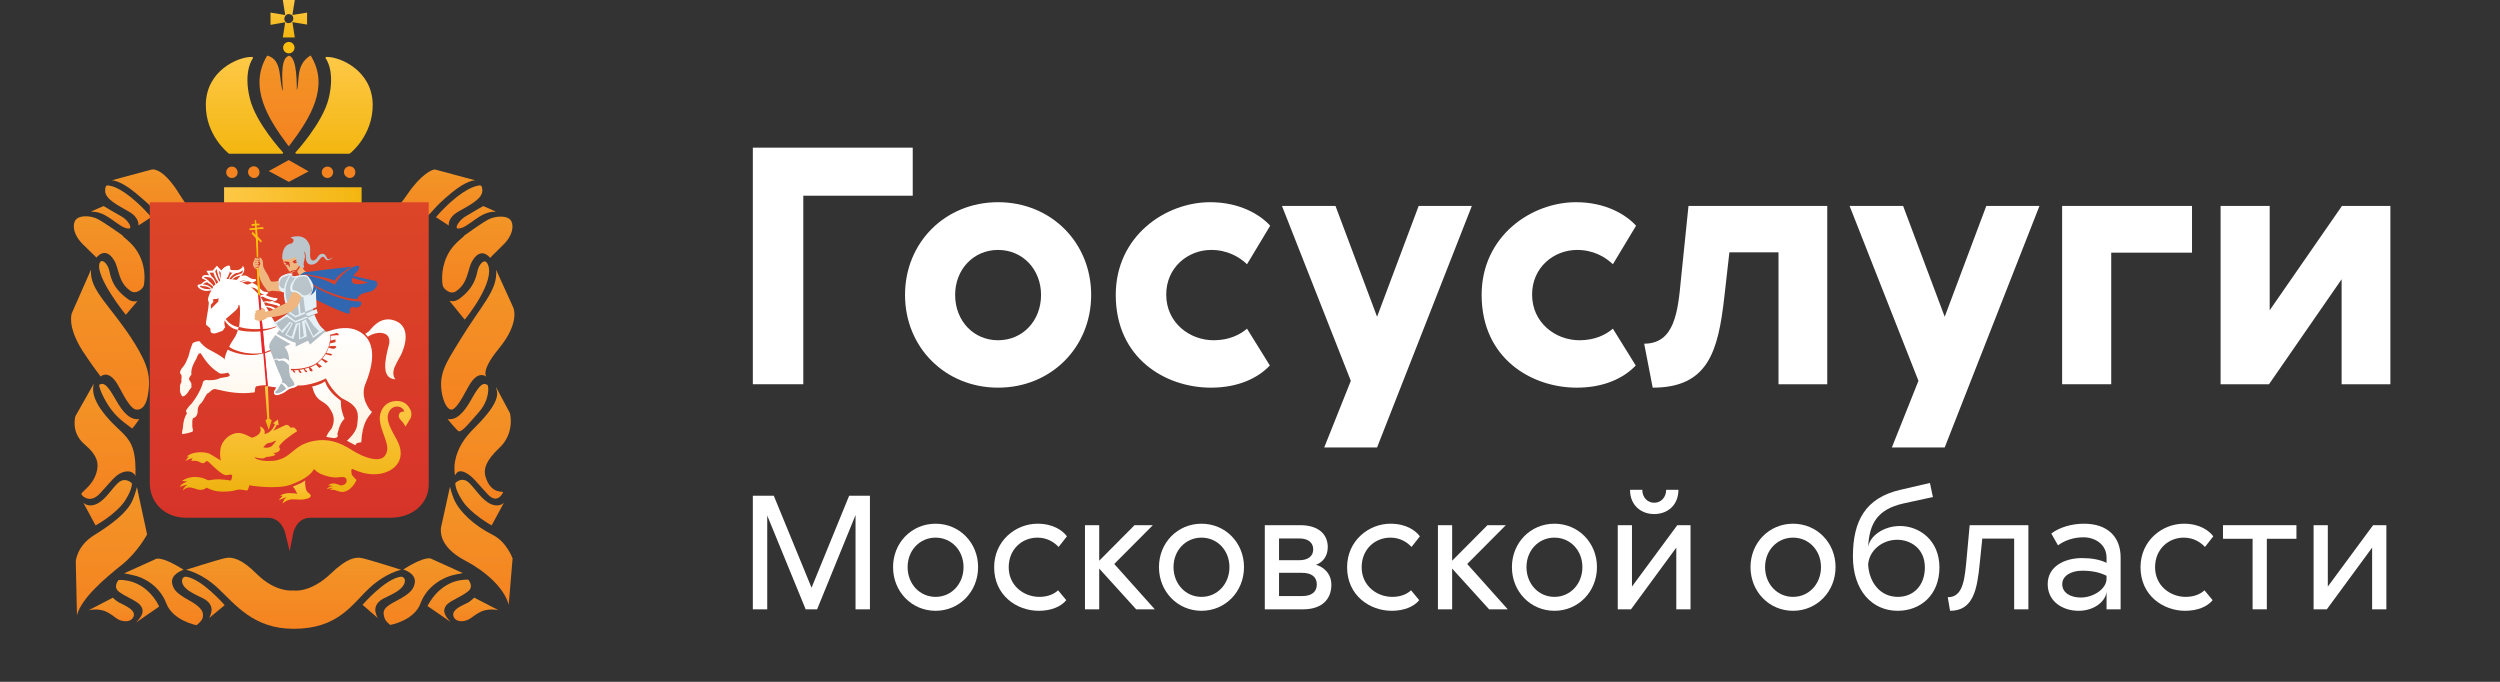<?xml version="1.0" encoding="UTF-8"?>
<svg xmlns="http://www.w3.org/2000/svg" width="176" height="48" viewBox="0 0 176 48" fill="none">
  <rect x="0" y="0" width="176" height="48" fill="#333333" stroke="none"/>
  <rect x="15.775" y="13.183" width="9.682" height="1.329" fill="url(#paint0_linear_2246_6427)"></rect>
  <path d="M7.086 26.508C7.086 26.508 7.571 26.023 8.182 26.909C8.478 27.352 9.026 28.617 9.49 28.807C9.638 28.871 10.165 28.934 10.376 27.985C10.671 26.551 10.418 25.707 9.49 24.188C7.866 21.573 6.263 20.455 6.41 18.978L5.061 22.037C5.061 22.037 4.681 22.923 5.82 24.715C6.453 25.686 7.086 26.508 7.086 26.508Z" fill="url(#paint1_linear_2246_6427)"></path>
  <path d="M6.791 18.134C6.791 18.134 7.424 17.27 8.056 18.366C8.394 18.936 8.309 19.906 9.217 20.497C9.617 20.75 10.081 20.307 10.123 20.096C10.208 19.653 10.271 18.619 9.617 17.628C9.196 16.995 8.605 16.658 8.626 16.573C8.626 16.573 7.213 15.561 6.77 15.371C6.327 15.181 5.505 15.118 5.272 15.561C5.125 15.877 5.125 16.531 5.905 17.269C6.516 17.86 6.791 18.134 6.791 18.134Z" fill="url(#paint2_linear_2246_6427)"></path>
  <path d="M11.705 15.603C12.591 16.384 13.54 16.51 13.54 16.51L13.456 16.426C13.582 16.594 15.776 16.426 15.776 16.426C15.776 16.426 14.152 16.173 12.612 13.641C11.6 11.996 10.882 11.891 10.693 11.933L7.866 12.692C7.866 12.692 8.436 12.671 9.512 13.557C10.988 14.781 10.904 14.886 11.705 15.603Z" fill="url(#paint3_linear_2246_6427)"></path>
  <path d="M8.962 21.024C7.76 20.139 7.781 19.274 7.655 18.915C7.507 18.494 7.127 18.156 7.001 18.557C6.727 19.527 8.857 22.163 8.857 22.163L9.68 21.193C9.363 21.277 9.11 21.151 8.962 21.024Z" fill="url(#paint4_linear_2246_6427)"></path>
  <path d="M8.119 28.09C7.486 26.972 7.276 26.951 7.001 27.078C6.896 27.141 7.296 28.132 7.845 28.85C8.394 29.588 9.279 30.115 9.279 30.157C9.279 30.284 9.807 29.503 9.807 29.503C9.237 29.588 8.71 29.166 8.119 28.09Z" fill="url(#paint5_linear_2246_6427)"></path>
  <path d="M6.789 33.279C6.494 34.271 5.651 34.651 5.735 34.798C5.841 35.009 6.389 35.41 7 34.777C7.612 34.123 7.844 33.806 8.181 33.511C8.751 33.047 9.363 33.11 9.531 33.511C9.531 33.511 9.573 32.689 9.468 32.077C9.278 30.917 8.73 30.601 7.97 29.841C6.325 28.175 6.536 27.352 6.599 27.015L5.313 29.293C5.313 29.293 4.954 30.432 5.946 31.275C6.937 32.119 6.958 32.689 6.789 33.279Z" fill="url(#paint6_linear_2246_6427)"></path>
  <path d="M8.289 34.016C7.825 34.459 7.403 35.219 6.77 35.493C6.179 35.746 5.863 35.387 5.863 35.387L6.728 36.99C6.728 36.99 8.162 36.209 8.795 35.26C9.364 34.374 9.28 34.015 9.28 34.015C9.09 33.848 8.71 33.616 8.289 34.016Z" fill="url(#paint7_linear_2246_6427)"></path>
  <path d="M8.562 39.776C9.701 38.869 10.355 37.624 10.355 37.624L9.637 34.292C9.637 34.292 9.532 34.756 9.342 35.199C8.963 36.085 7.866 36.907 6.642 37.667C5.397 38.426 5.334 39.523 5.334 39.523L5.419 43.32C5.714 42.117 7.423 40.683 8.562 39.776Z" fill="url(#paint8_linear_2246_6427)"></path>
  <path d="M9.089 14.907C9.849 15.35 9.743 15.877 9.743 15.877L10.65 15.287C9.174 13.599 8.119 13.135 7.803 13.093C7.634 13.072 7.402 12.903 7.402 13.41C7.381 14.021 8.33 14.464 9.089 14.907Z" fill="url(#paint9_linear_2246_6427)"></path>
  <path d="M8.562 15.245C8.246 15.076 7.297 14.507 7.297 14.507C7.297 14.507 6.327 14.908 6.432 14.908C7.55 14.844 8.352 16.089 9.069 16.089C9.364 16.089 9.005 15.477 8.562 15.245Z" fill="url(#paint10_linear_2246_6427)"></path>
  <path d="M8.372 42.412C8.098 42.264 7.951 42.075 7.951 42.075L6.242 42.961C6.748 42.855 7.233 42.919 7.571 43.109C8.12 43.404 8.225 43.657 8.668 43.72C9.195 43.805 9.385 43.53 9.427 43.319C9.469 42.897 8.815 42.644 8.372 42.412Z" fill="url(#paint11_linear_2246_6427)"></path>
  <path d="M8.35 40.83C8.35 40.83 7.907 41.315 8.393 41.674C8.878 42.033 9.658 42.307 9.89 42.623C10.207 43.024 9.996 43.383 9.574 43.825L11.198 42.707C11.219 42.686 10.355 40.767 8.35 40.83Z" fill="url(#paint12_linear_2246_6427)"></path>
  <path d="M13.308 42.264C12.317 41.716 12.211 41.442 12.127 41.104C11.958 40.408 12.929 40.113 12.929 40.113C11.22 39.037 10.925 39.375 10.925 39.375L8.731 40.366C8.774 40.366 8.9 40.387 9.364 40.492C10.124 40.64 11.242 41.252 11.706 42.475C12.17 43.699 13.836 44.015 13.836 44.015C13.836 44.015 14.3 43.656 14.279 43.424C14.278 43.277 14.468 42.897 13.308 42.264Z" fill="url(#paint13_linear_2246_6427)"></path>
  <path d="M13.075 40.597C12.97 40.597 12.78 40.682 12.822 40.977C12.928 41.546 13.751 41.841 14.32 42.137C14.889 42.433 14.974 42.875 14.847 43.213C14.763 43.487 14.7 43.529 14.7 43.529L15.818 42.601C15.817 42.601 14.193 40.724 13.075 40.597Z" fill="url(#paint14_linear_2246_6427)"></path>
  <path d="M32.313 24.061C31.384 25.579 30.836 26.36 31.131 27.794C31.342 28.743 31.701 28.891 31.849 28.827C32.313 28.637 32.84 27.372 33.156 26.929C33.747 26.064 34.253 26.528 34.253 26.528C34.253 26.528 33.789 26.169 35.097 24.567C36.7 22.626 36.109 21.593 36.109 21.593L34.928 18.998C35.054 20.454 33.895 21.445 32.313 24.061Z" fill="url(#paint15_linear_2246_6427)"></path>
  <path d="M32.67 16.595C32.691 16.659 32.1 17.017 31.679 17.65C31.046 18.641 31.088 19.696 31.173 20.118C31.215 20.308 31.679 20.772 32.08 20.519C32.986 19.928 32.902 18.958 33.24 18.389C33.873 17.292 34.505 18.157 34.505 18.157C34.505 18.157 34.78 17.861 35.37 17.292C36.15 16.554 36.15 15.9 36.003 15.583C35.792 15.14 34.948 15.204 34.505 15.393C34.083 15.562 32.67 16.595 32.67 16.595Z" fill="url(#paint16_linear_2246_6427)"></path>
  <path d="M27.925 16.404H28.2C28.2 16.404 28.579 16.446 29.634 15.603C30.625 14.822 30.33 14.78 31.807 13.557C32.883 12.671 33.452 12.692 33.452 12.692L30.625 11.933C30.457 11.911 29.655 12.249 28.706 13.641C27.293 15.75 25.584 16.489 25.584 16.489C25.584 16.489 27.968 16.383 27.925 16.404Z" fill="url(#paint17_linear_2246_6427)"></path>
  <path d="M34.316 18.557C34.126 18.198 33.81 18.515 33.662 18.915C33.536 19.274 33.536 20.139 32.355 21.025C32.207 21.13 31.954 21.277 31.637 21.172L32.713 22.501C32.713 22.522 34.97 19.78 34.316 18.557Z" fill="url(#paint18_linear_2246_6427)"></path>
  <path d="M33.198 28.09C32.608 29.166 32.08 29.588 31.511 29.503C31.511 29.503 32.186 30.347 32.312 30.368C32.544 30.41 33.135 29.672 33.746 28.976C34.506 28.09 34.4 27.141 34.316 27.099C34.042 26.951 33.831 26.951 33.198 28.09Z" fill="url(#paint19_linear_2246_6427)"></path>
  <path d="M34.906 27.225C34.969 27.563 35.455 28.09 33.43 30.094C32.649 30.854 32.206 31.592 32.038 32.456C31.932 33.068 32.038 33.469 32.038 33.469C32.206 33.068 32.586 33.068 33.156 33.532C33.493 33.827 33.725 34.144 34.337 34.798C34.949 35.452 35.307 34.882 35.413 34.671C35.497 34.523 34.548 34.882 34.168 33.511C34.042 33.026 34.19 32.435 35.159 31.528C36.278 30.474 35.898 29.081 35.898 29.081L34.906 27.225Z" fill="url(#paint20_linear_2246_6427)"></path>
  <path d="M34.612 36.99L35.477 35.388C35.477 35.388 35.16 35.746 34.57 35.493C33.937 35.219 33.494 34.46 33.051 34.017C32.63 33.595 32.25 33.827 32.06 33.996C32.06 33.996 31.976 34.354 32.545 35.24C33.156 36.189 34.612 36.99 34.612 36.99Z" fill="url(#paint21_linear_2246_6427)"></path>
  <path d="M34.674 37.646C33.408 37.013 32.375 36.064 31.974 35.178C31.784 34.735 31.679 34.271 31.679 34.271L31.046 37.14C30.961 37.836 31.32 38.722 32.776 39.481C34.147 40.198 35.518 41.4 35.813 42.581L36.087 39.312C36.087 39.333 35.707 38.173 34.674 37.646Z" fill="url(#paint22_linear_2246_6427)"></path>
  <path d="M30.689 15.287L31.595 15.878C31.595 15.878 31.49 15.351 32.249 14.908C33.009 14.465 33.958 14.022 33.958 13.41C33.958 12.904 33.705 13.073 33.557 13.094C33.219 13.157 32.165 13.6 30.689 15.287Z" fill="url(#paint23_linear_2246_6427)"></path>
  <path d="M32.25 16.089C32.967 16.089 33.768 14.844 34.886 14.908C34.971 14.908 34.022 14.507 34.022 14.507C34.022 14.507 33.452 14.823 32.756 15.245C32.334 15.498 31.955 16.089 32.25 16.089Z" fill="url(#paint24_linear_2246_6427)"></path>
  <path d="M32.966 42.412C32.502 42.644 31.848 42.897 31.911 43.318C31.932 43.529 32.143 43.804 32.67 43.719C33.114 43.635 33.219 43.403 33.767 43.108C34.105 42.918 34.611 42.855 35.096 42.96L33.388 42.074C33.367 42.074 33.219 42.264 32.966 42.412Z" fill="url(#paint25_linear_2246_6427)"></path>
  <path d="M31.427 42.602C31.659 42.307 32.439 42.033 32.924 41.653C33.409 41.294 32.966 40.809 32.966 40.809C30.963 40.746 30.098 42.666 30.098 42.666L31.722 43.784C31.321 43.362 31.11 43.003 31.427 42.602Z" fill="url(#paint26_linear_2246_6427)"></path>
  <path d="M31.954 40.471C32.417 40.387 32.544 40.345 32.587 40.345L30.393 39.354C30.393 39.354 30.098 39.016 28.39 40.092C28.39 40.092 29.36 40.366 29.191 41.083C29.107 41.42 29.001 41.716 28.01 42.243C27.019 42.749 26.934 42.961 27.04 43.404C27.124 43.783 27.483 43.994 27.483 43.994C27.483 43.994 29.17 43.699 29.613 42.455C30.077 41.231 31.216 40.64 31.954 40.471Z" fill="url(#paint27_linear_2246_6427)"></path>
  <path d="M26.998 42.137C27.567 41.842 28.369 41.546 28.495 40.977C28.559 40.702 28.348 40.597 28.242 40.597C27.124 40.724 25.521 42.58 25.521 42.58L26.618 43.529C26.618 43.529 26.555 43.487 26.471 43.212C26.344 42.875 26.428 42.432 26.998 42.137Z" fill="url(#paint28_linear_2246_6427)"></path>
  <path d="M25.985 41.42C27.145 40.324 28.242 40.113 28.242 40.113C28.242 40.113 25.985 39.396 25.479 39.29C24.973 39.185 24.361 39.354 23.285 40.387C21.809 41.779 20.67 41.568 20.67 41.568C20.67 41.568 19.425 41.758 18.055 40.387C17 39.333 16.346 39.185 15.861 39.29C15.355 39.396 13.098 40.113 13.098 40.113C13.098 40.113 14.195 40.324 15.355 41.42C16.558 42.539 17.823 44.268 20.671 44.268C23.812 44.268 24.782 42.539 25.985 41.42Z" fill="url(#paint29_linear_2246_6427)"></path>
  <path d="M20.395 38.81L20.078 37.524C20.078 37.481 19.804 36.448 18.855 36.448H13.097C11.62 36.448 10.544 35.414 10.544 34.001V14.238H30.182V34.107C30.182 35.457 29.043 36.449 27.482 36.449H21.85C20.88 36.449 20.669 37.461 20.648 37.503L20.395 38.81Z" fill="url(#paint30_linear_2246_6427)"></path>
  <path d="M19.677 21.578L19.593 21.62L19.614 21.557C19.53 21.493 19.193 21.43 19.045 21.388C18.834 21.346 18.813 21.346 18.813 21.283V21.241H18.855C19.087 21.219 19.234 21.177 19.298 21.156C18.981 21.114 18.517 20.945 18.496 20.84V20.797L18.538 20.776C18.58 20.755 18.602 20.755 18.623 20.755C18.433 20.733 18.285 20.586 18.159 20.46C17.969 20.249 17.779 20.185 17.378 20.291L17.315 20.185L17.294 20.143C17.272 20.08 17.272 20.08 17.484 20.017C17.568 19.995 17.674 19.932 17.779 19.911C17.61 19.869 17.526 19.785 17.442 19.763C17.294 19.7 17.209 19.7 16.64 19.89L16.513 19.826C16.935 19.51 17.104 19.151 17.104 19.024C17.062 19.067 16.978 19.109 16.872 19.172C16.788 19.215 16.323 19.236 16.218 19.172C16.134 19.13 16.113 18.982 16.113 18.877C15.986 18.898 15.775 19.088 15.649 19.236L15.607 19.278L15.29 18.919L15.037 19.194H14.742L14.974 19.595L14.826 19.552C14.7 19.51 14.447 19.468 14.362 19.51L14.341 19.532C14.72 19.742 14.7 19.785 14.7 19.827C14.7 19.848 14.678 19.869 14.615 19.869C14.468 19.869 14.405 19.932 14.32 19.995C14.257 20.059 14.172 20.122 14.046 20.143V20.143C14.13 20.249 14.362 20.354 14.595 20.354C14.848 20.375 14.932 20.354 14.953 20.354L15.017 20.333L15.059 20.417V20.417L15.08 20.375C15.059 20.396 15.017 20.438 14.595 20.48C14.3 20.502 14.026 20.333 13.941 20.206C13.899 20.143 13.899 20.101 13.92 20.08L13.941 20.038H13.983C14.11 20.038 14.194 19.974 14.258 19.911C14.321 19.848 14.405 19.785 14.532 19.763C14.469 19.721 14.363 19.657 14.258 19.615L14.216 19.594V19.552C14.216 19.488 14.258 19.446 14.3 19.404C14.405 19.34 14.595 19.362 14.722 19.383L14.531 19.066L14.975 19.045L15.27 18.708L15.586 19.045C15.692 18.918 15.966 18.644 16.156 18.708L16.198 18.729V18.771C16.198 18.877 16.219 18.982 16.24 19.003C16.303 19.024 16.725 19.024 16.789 19.003C16.936 18.94 17.042 18.855 17.063 18.834L17.084 18.708L17.169 18.814C17.169 18.835 17.316 19.067 16.958 19.447C17.232 19.341 17.359 19.404 17.506 19.51C17.612 19.574 17.717 19.658 17.97 19.658H18.012L18.034 19.721C18.034 19.764 18.034 19.785 17.717 19.912C17.949 19.954 18.118 20.122 18.266 20.27C18.414 20.418 18.519 20.544 18.709 20.544C18.793 20.544 18.899 20.608 18.899 20.608C18.899 20.608 18.815 20.714 18.709 20.777C18.878 20.861 19.215 20.988 19.489 20.988H19.531V21.03C19.531 21.03 19.531 21.072 19.51 21.093C19.468 21.157 19.362 21.199 19.173 21.241C19.51 21.325 19.679 21.367 19.721 21.452C19.743 21.473 19.7 21.473 19.7 21.494L19.677 21.578Z" fill="white"></path>
  <path d="M19.615 23.055L19.53 22.971L20.247 22.253L20.331 22.338L19.615 23.055Z" fill="#721521"></path>
  <path d="M18.813 29.488L18.645 27.167H18.855L18.961 29.466L19.13 29.593L18.919 30.268L18.687 29.593L18.813 29.488Z" fill="url(#paint31_linear_2246_6427)"></path>
  <path fill-rule="evenodd" clip-rule="evenodd" d="M19.045 0.886L20.078 1.055L19.91 0H20.754L20.585 1.055L21.619 0.886V1.729L20.585 1.561L20.754 2.637H19.91L20.078 1.568L19.045 1.751V0.886ZM20.12 1.561C20.12 1.561 20.12 1.561 20.12 1.561C20.163 1.603 20.247 1.646 20.331 1.624C20.416 1.624 20.479 1.603 20.542 1.539C20.605 1.497 20.648 1.392 20.648 1.307C20.648 1.223 20.627 1.139 20.563 1.075C20.5 1.033 20.416 0.991 20.331 0.991C20.247 0.991 20.163 1.033 20.099 1.096C20.057 1.16 20.015 1.244 20.015 1.329C20.015 1.413 20.057 1.497 20.12 1.561Z" fill="url(#paint32_linear_2246_6427)"></path>
  <path d="M20.331 10.273C20.31 10.273 20.289 10.273 20.289 10.252C18.876 8.374 17.484 6.139 18.791 3.945C18.813 3.924 18.834 3.903 18.855 3.924C19.909 4.24 19.614 5.653 19.909 6.412C19.931 6.117 19.656 4.197 20.289 3.945C20.31 3.923 20.331 3.923 20.331 3.923H20.352V3.923C20.943 4.071 20.88 6.053 20.901 6.37C21.112 5.674 20.795 4.598 21.829 3.923C21.851 3.902 21.893 3.923 21.893 3.945C23.2 6.096 21.871 8.29 20.374 10.251C20.352 10.273 20.352 10.273 20.331 10.273Z" fill="url(#paint33_linear_2246_6427)"></path>
  <path d="M19.847 10.821H16.135C16.114 10.821 16.114 10.821 16.093 10.8C16.072 10.778 14.469 9.534 14.49 7.362C14.512 4.978 16.747 4.008 17.697 4.008C17.718 4.008 17.739 4.008 17.76 4.008C17.781 4.008 17.802 4.029 17.802 4.05C17.802 4.071 17.802 4.092 17.802 4.113C17.802 4.113 17.106 4.978 17.591 6.94C18.013 8.67 19.891 10.695 19.911 10.716C19.932 10.736 19.933 10.758 19.933 10.779C19.932 10.8 19.869 10.821 19.847 10.821Z" fill="url(#paint34_linear_2246_6427)"></path>
  <path d="M24.572 10.821H20.859C20.838 10.821 20.817 10.8 20.796 10.779C20.775 10.758 20.796 10.737 20.817 10.716C20.839 10.694 22.716 8.648 23.137 6.94C23.622 4.957 22.927 4.113 22.927 4.113C22.905 4.092 22.905 4.071 22.927 4.05C22.927 4.029 22.948 4.008 22.969 4.008C22.989 4.008 23.011 4.008 23.032 4.008C23.96 4.008 26.217 4.978 26.238 7.362C26.26 9.534 24.656 10.8 24.635 10.8C24.592 10.821 24.592 10.821 24.572 10.821Z" fill="url(#paint35_linear_2246_6427)"></path>
  <path d="M20.332 12.804L18.919 12.044L20.332 11.264L20.354 11.285L21.725 12.066L20.332 12.804Z" fill="#F58320"></path>
  <path d="M23.053 12.53V12.53V12.53C22.821 12.53 22.652 12.34 22.652 12.129C22.652 11.897 22.842 11.728 23.053 11.728C23.285 11.728 23.454 11.918 23.454 12.129C23.454 12.34 23.285 12.53 23.053 12.53Z" fill="#F58320"></path>
  <path d="M24.635 12.53V12.53V12.53C24.529 12.53 24.424 12.487 24.34 12.403C24.256 12.319 24.213 12.234 24.213 12.108C24.213 11.876 24.403 11.707 24.614 11.707C24.846 11.707 25.015 11.897 25.015 12.108C25.036 12.339 24.846 12.53 24.635 12.53Z" fill="#F58320"></path>
  <path d="M16.325 12.53V12.53V12.53C16.093 12.53 15.924 12.34 15.924 12.129C15.924 11.897 16.114 11.728 16.325 11.728C16.557 11.728 16.726 11.918 16.726 12.129C16.746 12.34 16.556 12.53 16.325 12.53Z" fill="#F58320"></path>
  <path d="M17.885 12.53V12.53V12.53C17.779 12.53 17.674 12.487 17.59 12.403C17.506 12.319 17.463 12.234 17.463 12.108C17.463 11.876 17.653 11.707 17.864 11.707C18.096 11.707 18.265 11.897 18.265 12.108C18.286 12.339 18.117 12.53 17.885 12.53Z" fill="#F58320"></path>
  <path d="M21.408 19.237C21.281 19.153 21.176 18.878 21.155 18.858L21.26 18.815C21.282 18.9 21.155 19.174 21.556 19.174L21.408 19.237Z" fill="#808080"></path>
  <path d="M15.037 20.249C14.889 20.017 14.616 19.912 14.616 19.912L14.658 19.764C14.679 19.764 14.932 19.954 15.101 20.228L15.037 20.249Z" fill="white"></path>
  <path d="M15.228 20.144C15.038 19.638 14.848 19.575 14.848 19.575L14.87 19.469C14.891 19.469 15.08 19.511 15.27 20.123L15.228 20.144Z" fill="white"></path>
  <path d="M15.459 19.996C15.438 19.975 15.058 19.49 15.016 19.131L15.143 19.026C15.185 19.363 15.501 19.954 15.501 19.954L15.459 19.996Z" fill="white"></path>
  <path d="M26.28 19.996L24.761 19.553L24.866 19.427L26.427 19.785L26.28 19.996Z" fill="#3166B1"></path>
  <path fill-rule="evenodd" clip-rule="evenodd" d="M28.41 28.328C28.769 28.497 28.916 28.897 28.938 28.961C28.959 29.045 29.001 29.34 28.875 29.486C28.79 29.655 28.537 30.035 28.537 30.035C28.458 29.836 28.341 29.708 28.244 29.601C28.135 29.481 28.051 29.388 28.073 29.254C28.116 28.917 28.453 28.98 28.453 28.98C28.453 28.874 28.306 28.643 27.989 28.621C27.673 28.601 27.335 28.833 27.293 29.339C27.274 29.791 27.627 30.413 27.852 30.811C27.879 30.858 27.904 30.901 27.926 30.942C28.77 32.46 27.589 33.409 26.302 33.388C25.817 33.388 25.268 33.24 24.846 33.029C24.657 32.924 24.762 33.388 24.762 33.388C24.762 33.472 25.099 33.789 25.099 33.789C24.804 34.443 24.341 34.633 24.108 34.633C23.957 34.633 23.806 34.579 23.684 34.536C23.619 34.513 23.562 34.492 23.518 34.485C23.37 34.464 23.222 34.506 23.222 34.506C23.265 34.443 23.433 34.338 23.433 34.338C23.307 34.358 22.99 34.422 22.99 34.422C23.096 34.275 23.433 34.211 23.433 34.211L23.096 34.169C23.38 33.952 23.65 34.052 23.845 34.124C23.896 34.143 23.942 34.16 23.982 34.169C24.171 34.19 24.404 34.063 24.404 33.852C24.404 33.578 24.192 33.557 23.855 33.599C23.581 33.642 23.243 33.599 22.864 33.473C22.423 33.336 22.256 33.166 22.173 33.082C22.141 33.05 22.122 33.03 22.104 33.03C22.098 33.033 22.09 33.046 22.077 33.068C21.995 33.204 21.711 33.673 20.459 34.127C19.426 34.485 17.569 34.169 17.569 34.169V34.085C17.527 34.338 17.443 34.506 17.401 34.528C17.383 34.536 17.33 34.526 17.255 34.512C17.153 34.492 17.01 34.464 16.852 34.464C16.76 34.464 16.688 34.483 16.596 34.508C16.433 34.552 16.21 34.612 15.713 34.612C15.124 34.612 14.789 34.447 14.639 34.373C14.595 34.351 14.567 34.338 14.553 34.338C14.54 34.331 14.521 34.345 14.491 34.366C14.424 34.413 14.302 34.5 14.068 34.485C13.997 34.485 13.892 34.452 13.776 34.414C13.616 34.363 13.434 34.304 13.287 34.317C13.034 34.338 12.886 34.528 12.886 34.528C12.886 34.317 13.203 34.127 13.203 34.127C13.034 34.127 12.654 34.275 12.654 34.275C12.739 34.043 13.203 33.895 13.203 33.895L12.802 33.853C12.802 33.853 13.203 33.579 13.709 33.579C14.163 33.579 14.393 33.691 14.534 33.759C14.596 33.789 14.641 33.811 14.679 33.811C14.704 33.811 14.749 33.804 14.81 33.794C14.961 33.771 15.211 33.732 15.481 33.747C15.86 33.768 16.261 33.832 16.261 33.832C16.346 33.642 16.346 33.431 16.346 33.431C16.282 33.431 16.24 33.431 16.198 33.409C16.113 33.43 16.008 33.452 15.881 33.452C15.628 33.431 14.996 32.819 14.848 32.671C14.7 32.524 14.595 32.439 14.531 32.461C14.507 32.469 14.489 32.49 14.468 32.514C14.436 32.551 14.398 32.595 14.321 32.608C14.241 32.62 14.15 32.577 14.053 32.531C13.97 32.491 13.882 32.45 13.793 32.44C13.604 32.419 13.456 32.461 13.456 32.461L13.562 32.271C13.351 32.271 13.056 32.461 13.056 32.461C13.14 32.292 13.309 32.145 13.309 32.145H13.14C13.266 32.039 13.456 31.892 13.92 31.849C14.385 31.807 14.701 31.892 14.848 31.997C14.954 32.06 15.27 32.25 15.544 32.419C15.481 32.145 15.481 31.871 15.523 31.596C15.628 30.942 16.324 30.373 16.957 30.5C17.187 30.538 17.469 30.68 17.677 30.785C17.698 30.796 17.718 30.806 17.738 30.816C18.623 30.563 18.286 30.014 18.286 30.014C18.645 30.162 18.666 30.373 18.623 30.563C18.682 30.548 18.741 30.523 18.807 30.495C18.836 30.483 18.866 30.47 18.898 30.457C19.066 30.352 19.256 30.162 19.362 29.846L19.214 29.804L19.572 29.529L19.615 29.951L19.488 29.887C19.488 29.887 19.446 30.077 19.235 30.33C19.327 30.287 19.42 30.242 19.511 30.199C19.813 30.054 20.082 29.925 20.163 29.909C20.311 29.887 20.437 30.077 20.458 30.12C20.458 30.12 20.648 30.056 20.733 30.12C20.838 30.204 20.923 30.352 20.923 30.352C20.416 30.668 20.016 31.006 19.952 31.069C19.889 31.132 19.679 31.343 19.657 31.406C19.636 31.491 19.721 31.639 19.721 31.639C19.552 31.955 19.236 31.871 19.236 31.871L19.404 32.019C19.13 32.166 18.771 32.166 18.771 32.166L18.708 32.188C18.555 32.325 18.325 32.275 18.113 32.228C18.033 32.211 17.955 32.194 17.885 32.188C18.201 32.483 18.856 32.462 19.277 32.441C19.92 32.349 20.247 32.079 20.593 31.794C20.961 31.49 21.35 31.169 22.167 31.027C23.074 30.88 23.854 31.091 24.803 31.703C25.774 32.314 26.765 32.546 27.103 32.082C27.397 31.651 27.254 31.256 26.995 30.543C26.975 30.488 26.955 30.432 26.934 30.373C26.828 30.057 26.702 29.677 26.744 29.298C26.808 28.834 27.103 28.37 27.63 28.264C27.904 28.201 28.199 28.222 28.41 28.328ZM19.004 31.173C18.939 31.182 18.864 31.192 18.813 31.218C18.729 31.26 18.497 31.513 18.539 31.491C18.792 31.555 18.919 31.513 19.066 31.449C19.193 31.386 19.446 31.028 19.446 31.028C19.372 31.028 19.268 31.079 19.191 31.117C19.157 31.134 19.128 31.148 19.108 31.154C19.084 31.163 19.046 31.168 19.004 31.173Z" fill="url(#paint36_linear_2246_6427)"></path>
  <path d="M16.746 23.222C15.986 23.096 15.755 22.4 15.733 22.378L15.839 22.336C15.818 22.358 16.113 22.927 16.809 23.032L16.746 23.222Z" fill="white"></path>
  <path d="M16.134 19.827L16.049 19.743C16.049 19.722 16.071 19.679 16.091 19.637C16.176 19.447 16.345 19.068 16.682 19.068L16.809 19.173C16.387 19.237 16.155 19.595 16.071 19.785C16.07 19.848 16.155 19.806 16.134 19.827Z" fill="white"></path>
  <path d="M20.332 3.755V3.755C20.1 3.755 19.932 3.565 19.932 3.354C19.932 3.122 20.122 2.953 20.332 2.953C20.565 2.953 20.733 3.143 20.733 3.354C20.733 3.586 20.544 3.755 20.332 3.755Z" fill="#FEBE10"></path>
  <path d="M21.218 18.583C21.218 18.583 21.302 19.089 21.66 19.195C21.766 19.216 21.218 19.321 21.218 19.321C21.091 19.384 21.133 19.363 21.091 19.342C20.965 19.3 20.922 19.068 20.922 19.068C21.049 18.984 21.218 18.583 21.218 18.583Z" fill="#EFB77F"></path>
  <path d="M19.255 21.81C19.002 21.599 18.58 21.599 18.58 21.599L18.559 21.536C18.58 21.536 19.086 21.451 19.402 21.726L19.255 21.81Z" fill="white"></path>
  <path d="M18.349 20.924L18.285 20.818C18.369 20.755 18.602 20.755 18.728 20.776L18.707 20.903C18.58 20.86 18.412 20.882 18.349 20.924Z" fill="white"></path>
  <path d="M18.517 21.346H18.433C18.581 21.177 18.876 21.198 18.918 21.22L18.876 21.325C18.792 21.304 18.602 21.262 18.517 21.346Z" fill="white"></path>
  <path d="M18.666 21.979C18.792 21.958 18.919 21.937 18.94 21.937C18.94 21.937 18.708 21.599 18.624 21.388L18.307 20.819L18.392 21.726C18.497 21.705 18.624 21.683 18.666 21.979Z" fill="white"></path>
  <path d="M14.975 20.482C14.722 20.081 14.194 20.144 14.194 20.144L14.173 20.039C14.194 20.039 14.722 19.933 15.017 20.46L14.975 20.482Z" fill="white"></path>
  <path d="M15.691 19.848C15.395 19.806 15.269 19.047 15.248 18.899L15.395 18.963C15.458 19.3 15.522 19.806 15.691 19.848V19.848Z" fill="white"></path>
  <path d="M16.282 19.784C16.24 19.447 16.978 19.257 17.062 19.235L16.978 19.404C16.746 19.404 16.303 19.594 16.324 19.784H16.282V19.784Z" fill="white"></path>
  <path d="M16.979 19.913L16.936 19.87C16.936 19.87 17.189 19.68 17.675 19.68L17.823 19.828C17.358 19.743 16.979 19.913 16.979 19.913Z" fill="white"></path>
  <path d="M21.851 34.824C21.808 34.74 21.64 34.697 21.555 34.487C21.513 34.339 21.45 34.023 21.492 33.812C21.492 33.812 21.428 33.896 21.112 34.044C20.838 34.17 20.606 34.255 20.606 34.255C20.796 34.423 20.923 34.782 20.923 34.782C20.775 34.718 20.564 34.718 20.395 34.718C20.079 34.697 19.72 34.866 19.72 34.887L19.91 34.908C19.763 35.035 19.615 35.225 19.615 35.225C19.868 35.098 20.185 34.993 20.185 34.993C19.953 35.141 19.89 35.456 19.89 35.456C20.227 35.14 20.543 35.14 20.838 35.161C21.134 35.183 21.408 35.183 21.661 35.098C21.893 35.014 21.893 34.908 21.851 34.824Z" fill="url(#paint37_linear_2246_6427)"></path>
  <path d="M22.841 23.245C22.482 22.992 22.335 22.591 22.25 22.443C22.187 22.337 22.081 22.021 22.039 21.747C22.018 21.621 22.039 21.304 22.018 21.156C22.018 20.988 21.765 20.945 21.87 20.713C21.976 20.46 21.934 20.207 21.954 20.017C21.954 19.827 21.747 19.555 21.6 19.471C21.452 19.365 21.28 19.279 20.9 19.49C20.59 19.615 20.437 19.314 20.437 19.314C20.437 19.314 20.457 19.384 20.33 19.364C20.204 19.342 19.74 19.638 19.74 19.638C19.74 19.638 19.613 19.975 19.718 20.25C19.824 20.524 19.908 20.44 19.971 20.46C20.056 20.46 20.056 20.692 20.056 20.945C20.034 21.198 20.33 21.578 20.393 21.684C20.456 21.789 20.351 21.789 20.266 22C20.203 22.211 19.338 22.738 19.338 22.738L19.684 23.227L19.512 23.422L19.507 23.434L18.876 24.194L19.403 25.86L19.572 27.125L19.355 27.503C19.355 27.503 19.15 27.884 19.593 27.758C20.099 27.61 20.458 27.315 20.458 27.315L20.901 27.167L20.374 26.028L20.479 24.91L20.606 24.298C20.711 24.404 20.796 24.488 20.859 24.531C20.985 24.636 21.956 24.362 21.956 24.383C21.956 24.404 22.989 23.37 22.989 23.37C22.989 23.37 22.968 23.329 22.841 23.245Z" fill="url(#paint38_linear_2246_6427)"></path>
  <path d="M19.509 22.95L19.066 22.212C18.813 22.254 18.96 22.275 18.834 22.275C18.77 22.339 18.707 22.402 18.644 22.444C18.58 22.465 18.517 22.508 18.433 22.508C18.433 22.508 18.454 22.761 18.497 23.161C18.855 23.161 19.15 23.077 19.509 22.95Z" fill="white"></path>
  <path d="M19.509 22.992C19.108 23.161 18.834 23.245 18.518 23.287C18.56 23.793 18.624 24.448 18.645 24.785C18.771 24.743 18.898 24.679 19.024 24.637C18.982 24.531 18.94 24.384 18.961 24.278C19.003 24.004 19.72 23.203 19.72 23.203L19.509 22.992Z" fill="white"></path>
  <path d="M19.699 26.346C19.572 26.114 19.298 25.376 19.15 24.975C19.129 24.912 19.087 24.806 19.044 24.722C18.918 24.764 18.77 24.828 18.644 24.87C18.644 24.954 18.665 25.018 18.665 25.018C18.707 25.587 18.855 27.191 18.855 27.191L19.614 27.296C19.614 27.296 19.804 26.959 19.867 26.853C19.889 26.768 19.783 26.536 19.699 26.346Z" fill="white"></path>
  <path d="M20.732 27.104C20.69 27.146 20.542 27.21 20.437 27.231C20.289 27.252 20.184 27.336 20.078 27.421C19.994 27.484 19.91 27.547 19.825 27.589C19.72 27.631 19.593 27.695 19.488 27.695C19.446 27.695 19.404 27.674 19.382 27.653C19.361 27.631 19.361 27.589 19.404 27.547L19.425 27.526C19.488 27.462 19.53 27.504 19.615 27.273L19.446 27.209C19.383 27.42 19.404 27.378 19.362 27.441C19.34 27.463 19.32 27.484 19.32 27.484C19.277 27.568 19.277 27.631 19.298 27.716C19.34 27.779 19.404 27.821 19.488 27.821H19.51C19.636 27.8 19.763 27.758 19.889 27.695C19.995 27.653 20.1 27.568 20.184 27.505C20.29 27.421 20.374 27.357 20.501 27.336C20.649 27.315 20.922 27.231 20.965 27.104" fill="white"></path>
  <path d="M19.89 18.224C19.89 18.224 19.974 18.457 19.974 18.52C19.995 18.562 20.08 18.668 20.08 18.668C20.185 18.773 20.206 18.836 20.248 18.921C20.291 19.005 20.354 19.11 20.417 19.131C20.523 19.279 20.712 19.258 21.092 18.668C21.092 18.668 20.923 18.077 20.944 18.014C20.966 17.95 19.89 18.182 19.89 18.182V18.224" fill="#EFB77F"></path>
  <path fill-rule="evenodd" clip-rule="evenodd" d="M20.857 18.277C20.899 18.26 20.942 18.242 20.98 18.225C20.982 18.226 20.983 18.227 20.985 18.228C21.012 18.254 21.039 18.278 21.04 18.303C20.923 18.329 20.806 18.382 20.776 18.434C20.864 18.434 20.923 18.408 20.981 18.382C21.069 18.408 21.069 18.434 21.04 18.461C21.008 18.468 20.979 18.473 20.951 18.478C20.877 18.491 20.819 18.501 20.776 18.54C20.727 18.562 20.72 18.547 20.701 18.51C20.697 18.503 20.693 18.495 20.689 18.487C20.582 18.464 20.596 18.439 20.622 18.396C20.625 18.392 20.627 18.387 20.63 18.382C20.688 18.347 20.773 18.312 20.857 18.277ZM20.016 18.409C20.104 18.409 20.221 18.409 20.308 18.435C20.366 18.435 20.396 18.462 20.366 18.514C20.366 18.528 20.374 18.547 20.381 18.567C20.389 18.587 20.396 18.606 20.396 18.619C20.426 18.856 20.396 18.856 20.308 18.672C20.308 18.658 20.301 18.652 20.293 18.645C20.286 18.639 20.279 18.632 20.279 18.619C20.22 18.646 20.162 18.672 20.103 18.619C20.118 18.606 20.126 18.586 20.133 18.566C20.14 18.547 20.147 18.527 20.162 18.514H20.045C20.045 18.503 20.04 18.492 20.034 18.479C20.026 18.461 20.016 18.439 20.016 18.409ZM20.834 19.065C20.688 19.091 20.6 19.118 20.483 19.17C20.425 19.091 20.425 19.065 20.57 19.066C20.585 19.066 20.592 19.059 20.599 19.052C20.607 19.046 20.614 19.039 20.629 19.039C20.687 19.013 20.746 19.013 20.804 19.013C20.819 19.026 20.819 19.039 20.819 19.049C20.819 19.058 20.819 19.065 20.834 19.065ZM20.659 19.169C20.63 19.195 20.572 19.195 20.542 19.195C20.56 19.195 20.567 19.206 20.577 19.219C20.583 19.228 20.589 19.238 20.6 19.248C20.659 19.274 20.688 19.274 20.747 19.221C20.747 19.169 20.717 19.142 20.659 19.169Z" fill="#D63229"></path>
  <path d="M20.69 24.32C20.247 24.172 19.319 23.54 19.277 23.518L19.34 23.413C19.34 23.413 20.229 23.942 20.672 24.09L20.69 24.32Z" fill="white"></path>
  <path d="M20.521 17.149C20.521 17.149 20.627 17.085 20.648 17.001C20.711 16.79 20.605 16.853 20.457 16.706C21.006 16.558 21.428 16.621 21.681 17.022C21.849 17.297 21.849 17.423 21.829 17.908C21.807 18.309 22.019 18.457 22.25 18.245C22.335 18.14 22.398 18.013 22.503 17.929C22.693 17.802 22.862 17.887 22.925 17.992C23.031 18.183 23.073 18.414 23.41 18.098C23.389 18.204 23.157 18.372 23.009 18.309C22.925 18.288 22.883 18.203 22.861 18.161C22.671 17.908 22.503 18.288 22.376 18.414C22.123 18.689 21.701 18.731 21.575 18.393C21.49 18.161 21.575 17.823 21.406 17.718" fill="#BAC5CC"></path>
  <path d="M19.911 18.202C20.228 18.266 20.544 18.16 20.86 18.012C20.902 18.413 21.008 18.772 21.345 18.793C21.24 18.561 21.24 18.287 21.261 17.991C21.24 17.527 21.092 17.189 20.607 17.169C20.101 17.233 19.911 17.633 19.911 18.202V18.202Z" fill="#BAC5CC"></path>
  <path d="M21.345 18.857V18.857C20.965 18.815 20.86 18.456 20.818 18.097C20.585 18.182 20.332 18.266 20.1 18.266V18.266C20.037 18.266 19.974 18.266 19.91 18.245C19.889 18.245 19.868 18.223 19.868 18.181C19.868 17.527 20.1 17.169 20.606 17.127C21.091 17.148 21.45 17.506 21.471 18.076C21.429 18.392 21.323 18.561 21.407 18.772C21.407 18.793 21.407 18.814 21.407 18.835C21.387 18.857 21.366 18.857 21.345 18.857Z" fill="#BAC5CC"></path>
  <path d="M18.265 22.591L18.436 22.605L18.855 27.167L18.623 27.209L18.265 22.591Z" fill="#EB252C"></path>
  <path d="M18.139 20.543L18.308 20.649L18.392 21.788L18.266 21.872L18.139 20.543" fill="#EB252C"></path>
  <path d="M20.148 27.388C20.001 27.093 19.741 26.957 19.741 26.957V26.915C19.762 26.915 20.12 26.915 20.289 27.294L20.148 27.388Z" fill="white"></path>
  <path d="M20.332 25.712C20.057 25.395 19.889 25.332 19.636 25.417H19.614L19.593 25.395C19.572 25.374 19.487 25.206 19.298 25.395V25.311C19.466 25.185 19.572 25.248 19.657 25.29C20.057 25.184 20.142 25.226 20.395 25.438L20.332 25.712Z" fill="white"></path>
  <path d="M20.1 21.388C19.973 20.987 19.952 20.566 20.036 20.101C20.078 19.869 20.268 19.574 20.311 19.468L20.437 19.278L20.479 19.32C20.564 19.468 20.732 19.468 20.943 19.405L20.901 19.531C20.669 19.616 20.564 19.51 20.437 19.384L20.374 19.531C20.331 19.637 20.184 19.911 20.142 20.122C20.057 20.565 20.12 20.924 20.226 21.303L20.1 21.388Z" fill="#E4F0F6"></path>
  <path d="M20.795 22.717L20.057 22.211L20.182 22.123L20.795 22.591L21.597 22.274L21.66 22.358L20.795 22.717Z" fill="#E4F0F6"></path>
  <path d="M20.796 22.358L20.331 22.042L20.395 21.936L20.796 22.232L21.45 21.956L21.471 22.084L20.796 22.358Z" fill="#E4F0F6"></path>
  <path d="M21.051 22.171L20.954 21.254L21.08 21.241L21.177 22.159L21.051 22.171Z" fill="#E4F0F6"></path>
  <path d="M28.303 24.826C28.704 23.855 28.746 22.759 27.565 22.506C26.616 22.337 26.11 23.223 25.941 23.349C25.773 23.476 25.709 23.497 25.709 23.497L25.899 23.708C26.448 23.307 27.565 23.244 27.397 24.214C27.08 25.374 26.827 26.661 27.84 26.703C27.65 26.471 27.671 26.175 27.755 25.901C27.945 25.458 28.24 24.994 28.303 24.826Z" fill="url(#paint39_linear_2246_6427)"></path>
  <path d="M24.002 28.242C24.002 28.137 23.179 27.757 22.883 26.85C22.883 26.85 22.672 26.998 22.419 27.082C22.23 27.167 21.977 27.209 21.977 27.209L22.061 27.483C22.145 27.736 22.272 27.968 22.483 28.137C22.693 28.306 23.01 28.411 23.221 28.77C23.263 28.834 23.305 28.896 23.347 28.981C23.558 29.36 23.537 29.761 23.347 30.162C23.199 30.352 23.136 30.394 22.968 30.753C22.968 30.753 23.474 30.858 23.579 30.837C23.727 30.816 23.832 30.732 23.748 30.563C23.896 29.93 24.064 29.656 24.254 29.487C24.107 29.107 23.98 28.748 24.002 28.242Z" fill="url(#paint40_linear_2246_6427)"></path>
  <path d="M16.745 23.223C16.724 23.328 16.639 23.602 16.471 23.834C16.302 24.087 16.238 24.193 16.133 24.404C16.302 24.594 17.336 25.037 18.453 24.847L18.327 23.328C18.137 23.35 17.968 23.35 17.8 23.35C17.167 23.349 16.787 23.244 16.745 23.223Z" fill="white"></path>
  <path d="M17.673 24.994C16.808 24.994 16.197 24.699 16.027 24.615C15.922 24.847 15.859 25.015 15.837 25.142C15.816 25.206 15.816 25.268 15.816 25.353L15.795 25.268C15.52 25.015 14.951 24.741 14.614 24.551C14.382 24.403 14.213 24.235 14.065 24.045C14.044 24.024 14.044 24.024 14.023 24.024C13.854 24.024 13.706 24.066 13.58 24.15C13.559 24.15 13.559 24.172 13.559 24.172C13.411 24.53 13.326 24.826 13.263 25.1C13.158 25.374 13.053 25.606 12.926 25.775C12.757 25.965 12.567 26.218 12.757 26.387C12.8 26.471 12.779 26.555 12.779 26.64C12.757 26.724 12.757 26.808 12.779 26.872C12.736 26.956 12.673 27.104 12.673 27.146V27.315C12.652 27.568 12.694 27.652 12.757 27.779C12.779 27.8 12.779 27.842 12.8 27.863C12.8 27.884 12.821 27.905 12.863 27.905C12.863 27.905 12.863 27.905 12.884 27.905C13.074 27.863 13.201 27.673 13.306 27.504C13.37 27.42 13.412 27.336 13.475 27.272C13.496 27.251 13.496 27.209 13.475 27.188L13.453 27.166C13.538 27.04 13.432 26.913 13.369 26.808L13.348 26.786C13.326 26.744 13.242 26.639 13.453 26.407C13.475 26.386 13.475 26.386 13.475 26.365C13.432 25.985 13.601 25.627 13.791 25.31C13.833 25.247 13.855 25.184 13.876 25.12C13.939 24.972 13.981 24.867 14.129 24.867C14.466 25.416 14.804 25.858 15.331 26.196C15.331 26.196 15.415 26.28 15.542 26.302C15.668 26.323 15.921 26.26 16.069 26.238C16.09 26.28 16.111 26.323 16.153 26.365C16.28 26.555 15.732 26.555 15.5 26.618C15.267 26.744 14.994 26.766 14.698 26.766C14.339 26.702 14.276 26.871 14.255 27.04C14.065 27.609 13.791 28.01 13.495 28.411C13.348 28.538 13.242 28.685 13.137 28.833C13.116 28.875 13.095 28.896 13.095 28.938C13.095 28.98 13.116 29.002 13.137 29.044C13.2 29.15 13.073 29.192 13.053 29.297C12.947 29.529 12.905 29.782 12.884 30.014V30.014V30.014V30.078C12.842 30.247 12.778 30.563 12.842 30.563C12.905 30.563 13.559 30.436 13.58 30.352C13.601 30.268 13.538 30.057 13.538 30.057C13.538 29.909 13.538 29.762 13.538 29.635C13.559 29.53 13.559 29.445 13.622 29.424C13.812 29.382 13.938 29.15 13.917 28.876C13.917 28.686 14.002 28.496 14.212 28.327C14.36 28.116 14.444 27.905 14.592 27.694C14.655 27.736 14.782 27.546 14.95 27.441C15.035 27.378 15.161 27.378 15.288 27.42C16.047 27.61 16.975 27.757 17.819 27.631C18.029 27.694 17.882 27.336 18.029 27.209C18.072 27.167 18.578 27.103 18.726 27.125L18.535 24.868C18.179 24.973 17.905 24.994 17.673 24.994Z" fill="url(#paint41_linear_2246_6427)"></path>
  <path fill-rule="evenodd" clip-rule="evenodd" d="M14.803 23.116L14.508 22.863C14.485 22.758 14.533 22.478 14.587 22.16C14.631 21.903 14.679 21.621 14.698 21.385C14.711 21.305 14.683 21.235 14.66 21.177C14.646 21.143 14.634 21.113 14.634 21.09C14.665 20.842 14.799 20.593 14.901 20.404C14.938 20.336 14.971 20.275 14.993 20.225C15.078 20.035 15.478 19.803 15.478 19.803C15.478 19.803 15.542 19.529 15.542 19.276C15.563 18.77 16.132 18.706 16.154 18.77C16.322 19.107 15.943 19.635 15.943 19.635C15.943 19.635 16.533 19.677 16.618 19.698C16.766 19.74 17.335 20.015 17.504 20.099C17.736 20.225 18.158 20.668 18.158 20.668L18.263 21.829L18.095 21.892C18.01 21.914 18.137 22.525 18.137 22.483C18.171 22.494 18.174 22.494 18.186 22.49C18.197 22.488 18.215 22.483 18.263 22.483L18.327 23.158C17.42 23.221 16.829 23.01 16.829 23.01C16.892 22.799 16.956 21.302 16.808 21.471C16.775 21.503 16.775 21.526 16.774 21.554C16.773 21.619 16.771 21.713 16.407 22.019C16.238 22.166 15.858 22.483 15.858 22.483C15.753 22.673 15.795 22.884 15.858 23.052C15.816 23.073 15.795 23.095 15.774 23.137C15.732 23.221 15.69 23.284 15.626 23.305C15.616 23.305 15.605 23.311 15.594 23.316C15.584 23.322 15.573 23.327 15.563 23.327C15.457 23.369 15.162 23.475 15.099 23.475C14.972 23.475 14.867 23.454 14.825 23.348C14.825 23.264 14.803 23.116 14.803 23.116ZM15.014 21.219V21.261L14.843 21.454V21.475V21.496V21.518V21.539V21.56V21.582V21.603V21.624V21.646V21.667V21.688V21.71V21.731V21.752L14.864 21.73L14.886 21.709L14.907 21.688L14.928 21.666L14.95 21.645L14.971 21.624L14.992 21.602L15.014 21.581L15.035 21.56L15.056 21.538L15.078 21.517L15.099 21.496L15.12 21.475L15.142 21.453L15.163 21.432L15.184 21.411L15.206 21.389L15.227 21.368L15.248 21.347L15.27 21.325L15.291 21.304L15.312 21.283L15.334 21.261L15.355 21.24L15.376 21.219V21.197V21.176V21.155V21.133V21.112V21.091V21.069V21.048V21.027V21.005V20.984V20.963L15.355 20.984L15.334 21.005L15.312 21.027L15.291 21.048H15.27H15.248H15.227H15.206H15.184H15.163H15.142H15.12H15.099H15.078H15.056H15.035H15.014V21.069V21.091V21.112V21.133V21.155V21.176V21.197V21.219Z" fill="white"></path>
  <path fill-rule="evenodd" clip-rule="evenodd" d="M23.166 23.305C23.53 23.186 24.572 22.845 25.413 23.412C26.32 24.003 26.447 25.205 25.772 26.913C25.245 27.989 26.11 28.938 26.11 28.938C26.11 28.938 26.257 28.938 26.088 29.149L26.084 29.154C25.912 29.347 25.497 29.814 25.434 31.132L25.118 31.195L25.012 31.343L24.421 31.026C24.421 31.026 25.075 30.478 25.139 29.951C25.144 29.907 25.149 29.864 25.155 29.821C25.238 29.178 25.313 28.607 24.126 28.073C24.126 28.073 23.43 27.652 22.945 26.639C22.945 26.639 21.806 27.251 20.73 27.124C20.73 27.124 20.73 26.977 20.646 26.85C20.561 26.702 20.435 26.534 20.435 26.534C20.43 26.492 20.42 26.449 20.408 26.399C20.371 26.247 20.319 26.03 20.351 25.585C20.414 24.783 20.034 24.446 20.034 24.446C20.086 24.384 20.182 24.342 20.294 24.294C20.412 24.243 20.548 24.184 20.667 24.087L20.815 24.129V24.404L21.68 23.982L21.827 24.256L22.819 23.413C22.883 23.392 23.009 23.349 23.009 23.349C23.009 23.349 23.051 23.349 23.093 23.328C23.113 23.322 23.137 23.314 23.166 23.305ZM23.262 23.982C23.283 23.876 23.283 23.75 23.283 23.644C23.3 23.642 23.317 23.64 23.336 23.637C23.508 23.615 23.758 23.583 23.852 23.604C23.852 23.583 23.83 23.498 23.83 23.498L23.704 23.435C23.615 23.473 23.518 23.496 23.428 23.517C23.368 23.531 23.311 23.545 23.261 23.561H23.239C23.324 24.51 22.67 25.418 22.016 25.713C21.257 26.05 20.498 25.966 20.498 25.966L20.476 26.072H20.603C20.603 26.093 20.624 26.135 20.645 26.177L20.751 26.241L20.814 26.198C20.814 26.198 20.73 26.136 20.688 26.072H20.709C20.749 26.072 20.793 26.067 20.84 26.062C20.893 26.057 20.948 26.051 21.004 26.051C21.026 26.093 21.068 26.219 21.068 26.219C21.088 26.219 21.131 26.219 21.152 26.262H21.236L21.173 26.135L21.088 26.029C21.173 26.029 21.278 26.009 21.384 25.987C21.404 26.05 21.447 26.114 21.51 26.198H21.616V26.114C21.616 26.114 21.489 26.05 21.447 25.966C21.462 25.962 21.478 25.958 21.494 25.955C21.569 25.937 21.655 25.916 21.742 25.881L21.806 26.092L21.912 26.156L22.017 26.092L21.954 25.966L21.827 25.86C21.858 25.85 21.884 25.839 21.91 25.829C21.937 25.818 21.964 25.808 21.996 25.797L21.996 25.797C22.08 25.755 22.165 25.712 22.249 25.649C22.27 25.691 22.333 25.775 22.481 25.902L22.587 25.838L22.671 25.796L22.355 25.564C22.46 25.48 22.544 25.395 22.629 25.311L22.629 25.311L22.945 25.564L22.967 25.522L23.093 25.458C23.093 25.458 22.924 25.332 22.692 25.247L22.697 25.242C22.78 25.138 22.862 25.035 22.924 24.931L23.283 25.037L23.389 24.973L23.325 24.91L22.967 24.846C23.03 24.741 23.093 24.593 23.135 24.467C23.22 24.509 23.41 24.572 23.536 24.551L23.684 24.445L23.62 24.361C23.62 24.361 23.367 24.34 23.177 24.382C23.199 24.298 23.22 24.235 23.241 24.172L23.62 24.087V23.897C23.62 23.897 23.388 23.939 23.262 23.982Z" fill="url(#paint42_linear_2246_6427)"></path>
  <path d="M21.049 23.898L21.028 22.78L20.944 22.886L20.648 23.877L20.079 23.582L20.522 22.78L20.459 22.738L19.889 23.455L19.53 23.076L19.235 22.738L19.383 22.654L19.615 23.034L19.826 23.287L20.395 22.654L20.627 22.759L20.184 23.561L20.543 23.708L20.817 22.801L21.133 22.696V23.793L21.386 23.666L21.26 22.633L21.534 22.485L22.061 23.666L22.525 23.244L22.673 23.349L22.041 23.793L21.471 22.654H21.45L21.598 23.687L21.049 23.898Z" fill="#E4F0F6"></path>
  <path d="M22.841 23.244C22.714 23.138 22.539 22.978 22.476 22.852C22.476 22.852 22.34 22.69 22.141 22.169L21.66 22.378C21.808 22.547 21.976 22.758 22.061 22.906C22.061 22.906 22.314 23.201 22.588 23.412L22.841 23.244Z" fill="#E4F0F6"></path>
  <path d="M19.35 22.825L19.281 22.719L20.129 22.166L20.198 22.272L19.35 22.825Z" fill="#E4F0F6"></path>
  <path d="M25.289 21.219C24.171 21.219 22.632 20.523 21.999 20.08C21.935 20.417 21.893 20.902 21.893 20.902C22.167 21.093 24.572 22.252 24.614 22.063C24.635 21.957 24.55 21.683 24.762 21.62C24.867 21.598 24.994 21.683 25.183 21.641C25.373 21.599 25.5 21.346 25.416 21.262C25.331 21.219 25.289 21.219 25.289 21.219Z" fill="#3166B1"></path>
  <path d="M23.559 19.763C23.833 19.32 24.339 19.025 24.761 18.772C24.382 18.814 23.77 18.878 23.074 18.962L21.45 19.173L21.428 19.215C21.428 19.215 21.45 19.236 21.47 19.279C21.492 19.279 21.513 19.279 21.534 19.3C22.821 19.51 23.39 19.657 23.559 19.763Z" fill="#3166B1"></path>
  <path d="M26.195 19.785C25.879 19.933 24.951 20.164 24.803 19.869C24.655 19.595 24.993 19.257 25.12 19.131C25.352 18.878 25.288 18.751 25.246 18.709C25.225 18.709 25.204 18.709 25.183 18.709C24.74 18.709 23.938 19.405 23.579 20.017C23.579 20.038 23.558 20.038 23.537 20.038V20.038C23.516 20.038 23.516 20.038 23.495 20.017C23.495 20.017 23.031 19.658 21.597 19.384C21.723 19.552 21.892 19.805 21.955 19.975C22.525 20.312 24.022 21.029 25.161 21.051C25.161 20.966 25.183 20.924 25.288 20.818C25.456 20.65 25.731 20.608 25.899 20.565C26.068 20.523 26.216 20.523 26.427 20.291C26.701 20.038 26.532 19.637 26.195 19.785Z" fill="#3166B1"></path>
  <path fill-rule="evenodd" clip-rule="evenodd" d="M21.239 20.904C21.239 20.904 21.323 20.925 21.429 20.925C21.534 20.925 21.64 20.883 21.744 20.84C21.954 20.713 22.018 20.481 22.06 20.228C22.102 19.954 21.723 19.49 21.681 19.448L21.659 19.426C21.659 19.426 21.596 19.363 21.385 19.342C21.238 19.321 20.963 19.405 20.963 19.405H20.942L20.773 19.596C20.753 19.616 20.478 19.933 20.436 20.165C20.373 20.544 20.584 20.566 20.584 20.566L20.605 20.587H20.627H20.69C20.922 20.587 21.217 20.882 21.217 20.882V20.904H21.239ZM21.34 20.784C21.323 20.78 21.309 20.777 21.302 20.777C21.239 20.714 20.964 20.461 20.733 20.44H20.669C20.662 20.433 20.655 20.427 20.647 20.42C20.608 20.387 20.567 20.352 20.585 20.229C20.606 19.976 20.796 19.68 20.88 19.596L21.006 19.512C21.07 19.49 21.281 19.448 21.407 19.448C21.512 19.47 21.597 19.49 21.618 19.512C21.724 19.659 21.913 20.102 21.935 20.334C21.955 20.599 21.858 20.648 21.699 20.726C21.693 20.729 21.688 20.732 21.682 20.735C21.618 20.777 21.534 20.799 21.449 20.799C21.409 20.799 21.369 20.79 21.34 20.784Z" fill="#E4F0F6"></path>
  <path d="M22.281 21.625C22.31 21.267 22.178 20.671 22.293 20.228C22.293 20.228 22.178 20.776 21.632 20.839C21.373 20.861 21.345 20.797 21.345 20.797L21.489 21.957L22.281 21.625Z" fill="#E4F0F6"></path>
  <path d="M21.689 22.253L22.378 22.042V22.042C22.349 21.979 22.349 21.958 22.321 21.873C22.321 21.831 22.292 21.81 22.292 21.747L21.509 22.088L21.487 22.021V22.021C21.488 22.084 21.545 22.148 21.689 22.253V22.253Z" fill="#E4F0F6"></path>
  <path d="M21.386 19.343C21.343 19.343 21.119 19.377 21.119 19.377C21.119 19.377 21.323 19.174 21.491 19.153C21.66 19.131 21.808 19.279 21.66 19.279C21.512 19.301 21.386 19.343 21.386 19.343Z" fill="#3166B1"></path>
  <path d="M21.007 21.451C20.943 21.599 20.606 21.81 20.585 21.873C20.543 21.957 20.543 21.957 20.543 21.957C20.543 21.957 20.459 21.957 20.332 21.999C20.206 22.041 19.973 22.21 19.214 22.316C19.003 22.337 18.877 22.316 18.813 22.358C18.75 22.4 18.665 22.506 18.412 22.569C18.159 22.632 17.906 22.505 17.906 22.442C17.928 22.379 17.948 22.4 17.97 22.379C17.991 22.357 17.906 22.357 17.906 22.252C17.906 22.189 17.97 22.231 17.97 22.189C17.97 22.146 17.864 22.104 17.991 22.041C18.055 22.02 17.928 21.914 18.012 21.872C18.097 21.83 18.35 21.83 18.35 21.83C18.35 21.83 18.413 21.724 18.371 21.724C18.329 21.724 18.498 21.64 18.603 21.788C18.709 21.936 18.603 21.957 18.709 21.936C18.835 21.914 19.046 21.894 19.152 21.83C19.405 21.682 20.101 21.345 20.206 21.324L20.586 20.586C20.586 20.586 20.881 20.459 21.219 20.881C21.239 20.882 21.07 21.303 21.007 21.451Z" fill="#EFB77F"></path>
  <path d="M19.657 19.764C19.657 19.764 19.593 20.039 19.614 20.165C19.636 20.292 19.825 20.46 19.846 20.503C19.868 20.566 19.171 20.439 19.087 20.481C19.023 20.523 18.939 20.545 18.855 20.503C18.813 20.481 18.77 20.397 18.707 20.313C18.538 20.123 18.306 19.764 18.201 19.237L18.18 18.836C18.18 18.836 18.306 18.688 18.328 18.561C18.349 18.498 18.243 18.414 18.264 18.372C18.306 18.181 18.243 18.139 18.243 18.139C18.243 18.139 18.369 18.076 18.453 18.287C18.496 18.372 18.517 18.414 18.517 18.646C18.517 18.878 18.728 19.131 18.854 19.363C18.981 19.595 19.002 19.785 19.129 19.827C19.276 19.849 19.657 19.764 19.657 19.764Z" fill="#EFB77F"></path>
  <path d="M17.991 18.14V18.14L18.033 18.182C18.054 18.182 18.075 18.182 18.096 18.182C18.202 18.182 18.265 18.224 18.265 18.266C18.265 18.288 18.223 18.33 18.181 18.33C18.117 18.33 18.033 18.33 17.97 18.309V18.351C18.033 18.351 18.096 18.351 18.16 18.351C18.202 18.372 18.223 18.393 18.223 18.414C18.223 18.436 18.202 18.456 18.16 18.478C18.096 18.499 18.012 18.478 17.949 18.456L17.928 18.498C17.991 18.498 18.076 18.498 18.16 18.498C18.202 18.52 18.223 18.541 18.223 18.562C18.223 18.625 18.097 18.625 18.055 18.625C18.033 18.625 17.991 18.625 17.97 18.625V18.647H17.992C18.013 18.647 18.034 18.647 18.055 18.647C18.161 18.647 18.224 18.668 18.224 18.71C18.224 18.753 18.14 18.795 18.055 18.795C18.034 18.795 17.992 18.795 17.971 18.773L17.929 18.795C17.95 18.795 18.077 18.858 18.119 18.858C18.119 18.9 18.119 18.985 18.119 18.985C17.95 18.921 17.76 18.774 17.824 18.479C17.866 18.373 17.908 18.289 17.95 18.183C17.949 18.161 17.969 18.161 17.991 18.14V18.14Z" fill="#EFB77F"></path>
  <path d="M18.18 18.119H18.074V18.056L18.011 16.769L17.716 16.453L17.779 16.305L17.99 16.537L17.969 16.178L17.568 16.2V16.073H17.589L17.948 16.052V15.883L17.716 15.905V15.778L17.948 15.757L17.927 15.504H18.032L18.053 15.757L18.244 15.736L18.286 15.862H18.075V16.031L18.518 15.989L18.56 16.115L18.096 16.137L18.138 16.642L18.433 16.959L18.37 17.085L18.159 16.853L18.18 18.119Z" fill="#FEBE10"></path>
  <path d="M18.076 18.858L18.16 20.713L18.329 20.861L18.202 18.836L18.076 18.858Z" fill="#FEBE10"></path>
  <path d="M19.994 20.587C19.994 20.587 19.467 20.587 19.635 19.743L19.72 19.765C19.551 20.398 20.057 20.27 20.057 20.334L19.994 20.587Z" fill="#E4F0F6"></path>
  <path d="M20.522 19.257C20.48 19.215 20.248 19.215 19.868 19.405C19.784 19.447 19.678 19.553 19.615 19.679L19.622 19.845C19.643 19.845 19.657 19.785 19.657 19.785H19.7L19.721 19.764C19.763 19.658 19.869 19.553 19.932 19.532C20.29 19.341 20.48 19.363 20.48 19.363L20.471 19.346L20.502 19.363L20.563 19.428L20.586 19.257H20.522Z" fill="#E4F0F6"></path>
  <path d="M53 10.395H64.256V13.778H56.552V27.05H53V10.395Z" fill="white"></path>
  <path d="M76.818 20.762C76.818 24.459 73.986 27.291 70.266 27.291C66.546 27.291 63.714 24.459 63.714 20.762C63.714 17.067 66.546 14.235 70.266 14.235C73.986 14.235 76.818 17.067 76.818 20.762ZM67.242 20.762C67.242 22.587 68.538 23.954 70.266 23.954C71.994 23.954 73.29 22.587 73.29 20.762C73.29 18.962 71.994 17.595 70.266 17.595C68.538 17.595 67.242 18.962 67.242 20.762Z" fill="white"></path>
  <path d="M89.421 15.89L87.79 18.602C87.237 18.075 86.397 17.595 85.269 17.595C83.638 17.595 82.102 18.819 82.102 20.738C82.102 22.73 83.757 23.954 85.438 23.954C86.517 23.954 87.285 23.57 87.79 23.139L89.397 25.73C88.558 26.619 87.165 27.291 85.246 27.291C82.053 27.291 78.549 25.227 78.549 20.762C78.549 16.634 82.029 14.235 85.198 14.235C87.261 14.235 88.701 15.098 89.421 15.89Z" fill="white"></path>
  <path d="M96.946 22.299L99.874 14.498H103.618L96.946 31.5H93.226L95.098 26.811L90.25 14.498H94.018L96.946 22.299Z" fill="white"></path>
  <path d="M115.179 15.89L113.547 18.602C112.995 18.075 112.155 17.595 111.027 17.595C109.395 17.595 107.859 18.819 107.859 20.738C107.859 22.73 109.515 23.954 111.195 23.954C112.275 23.954 113.043 23.57 113.547 23.139L115.155 25.73C114.315 26.619 112.923 27.291 111.003 27.291C107.811 27.291 104.307 25.227 104.307 20.762C104.307 16.634 107.787 14.235 110.955 14.235C113.019 14.235 114.459 15.098 115.179 15.89Z" fill="white"></path>
  <path d="M118.342 19.634L118.87 14.498H128.638V27.05H125.206V17.762H121.75L121.39 20.93C120.958 24.723 120.262 27.291 116.35 27.291L115.75 24.195C117.886 24.195 118.126 21.962 118.342 19.634Z" fill="white"></path>
  <path d="M136.907 22.299L139.835 14.498H143.579L136.907 31.5H133.187L135.059 26.811L130.211 14.498H133.979L136.907 22.299Z" fill="white"></path>
  <path d="M145.174 14.498H154.318V17.787H148.63V27.05H145.174V14.498Z" fill="white"></path>
  <path d="M159.786 14.498V21.843L164.874 14.498H168.282V27.05H164.85V19.659L159.738 27.05H156.33V14.498H159.786Z" fill="white"></path>
  <path d="M57.133 41.375L59.781 34.899H61.243V42.896H60.23V36.259L57.525 42.896H56.719L54.013 36.293V42.896H53V34.899H54.474L57.133 41.375Z" fill="white"></path>
  <path d="M68.858 39.923C68.858 41.652 67.546 43 65.865 43C64.184 43 62.871 41.652 62.871 39.923C62.871 38.206 64.184 36.869 65.865 36.869C67.546 36.869 68.858 38.206 68.858 39.923ZM63.896 39.923C63.896 41.11 64.748 42.02 65.865 42.02C66.981 42.02 67.833 41.11 67.833 39.923C67.833 38.748 66.981 37.849 65.865 37.849C64.748 37.849 63.896 38.748 63.896 39.923Z" fill="white"></path>
  <path d="M75.112 37.757L74.524 38.506C74.248 38.206 73.753 37.849 73.039 37.849C71.957 37.849 71.013 38.656 71.013 39.935C71.013 41.248 72.095 42.02 73.166 42.02C73.764 42.02 74.202 41.825 74.49 41.559L75.066 42.251C74.686 42.723 73.972 43 73.131 43C71.577 43 69.988 41.917 69.988 39.935C69.988 38.068 71.508 36.869 73.039 36.869C74.156 36.869 74.812 37.353 75.112 37.757Z" fill="white"></path>
  <path d="M78.443 39.704L81.298 42.896H79.986L77.384 40.027V42.896H76.382V36.973H77.384V39.474L79.871 36.973H81.16L78.443 39.704Z" fill="white"></path>
  <path d="M87.578 39.923C87.578 41.652 86.266 43 84.585 43C82.904 43 81.591 41.652 81.591 39.923C81.591 38.206 82.904 36.869 84.585 36.869C86.266 36.869 87.578 38.206 87.578 39.923ZM82.616 39.923C82.616 41.11 83.468 42.02 84.585 42.02C85.701 42.02 86.553 41.11 86.553 39.923C86.553 38.748 85.701 37.849 84.585 37.849C83.468 37.849 82.616 38.748 82.616 39.923Z" fill="white"></path>
  <path d="M91.736 42.896H89.042V36.973H91.54C92.784 36.973 93.475 37.584 93.475 38.517C93.475 39.197 93.083 39.6 92.646 39.762C93.118 39.889 93.728 40.327 93.728 41.168C93.728 42.193 93.06 42.896 91.736 42.896ZM90.044 37.907V39.439H91.471C92.105 39.439 92.45 39.14 92.45 38.679C92.45 38.206 92.105 37.907 91.471 37.907H90.044ZM90.044 40.327V41.963H91.667C92.335 41.963 92.703 41.675 92.703 41.145C92.703 40.615 92.335 40.327 91.667 40.327H90.044Z" fill="white"></path>
  <path d="M99.959 37.757L99.372 38.506C99.096 38.206 98.601 37.849 97.887 37.849C96.805 37.849 95.861 38.656 95.861 39.935C95.861 41.248 96.943 42.02 98.013 42.02C98.612 42.02 99.05 41.825 99.338 41.559L99.913 42.251C99.533 42.723 98.819 43 97.979 43C96.425 43 94.836 41.917 94.836 39.935C94.836 38.068 96.356 36.869 97.887 36.869C99.004 36.869 99.66 37.353 99.959 37.757Z" fill="white"></path>
  <path d="M103.291 39.704L106.146 42.896H104.833L102.231 40.027V42.896H101.23V36.973H102.231V39.474L104.718 36.973H106.008L103.291 39.704Z" fill="white"></path>
  <path d="M112.426 39.923C112.426 41.652 111.113 43 109.432 43C107.751 43 106.439 41.652 106.439 39.923C106.439 38.206 107.751 36.869 109.432 36.869C111.113 36.869 112.426 38.206 112.426 39.923ZM107.464 39.923C107.464 41.11 108.316 42.02 109.432 42.02C110.549 42.02 111.401 41.11 111.401 39.923C111.401 38.748 110.549 37.849 109.432 37.849C108.316 37.849 107.464 38.748 107.464 39.923Z" fill="white"></path>
  <path d="M114.753 34.484H115.617C115.617 34.991 115.962 35.394 116.457 35.394C116.952 35.394 117.298 34.991 117.298 34.484H118.161C118.161 35.556 117.401 36.19 116.457 36.19C115.513 36.19 114.753 35.556 114.753 34.484ZM114.891 36.973V41.294L118.081 36.973H119.013V42.896H118.011V38.552L114.822 42.896H113.89V36.973H114.891Z" fill="white"></path>
  <path d="M129.223 39.923C129.223 41.652 127.911 43 126.23 43C124.549 43 123.236 41.652 123.236 39.923C123.236 38.206 124.549 36.869 126.23 36.869C127.911 36.869 129.223 38.206 129.223 39.923ZM124.261 39.923C124.261 41.11 125.113 42.02 126.23 42.02C127.347 42.02 128.198 41.11 128.198 39.923C128.198 38.748 127.347 37.849 126.23 37.849C125.113 37.849 124.261 38.748 124.261 39.923Z" fill="white"></path>
  <path d="M133.761 37.031C135.12 37.031 136.536 38.033 136.536 39.946C136.536 41.894 135.2 43 133.6 43C131.792 43 130.445 41.571 130.445 39.174C130.445 36.662 131.332 35.049 133.784 34.484L135.868 34L136.075 34.991L134.014 35.441C132.149 35.855 131.597 36.881 131.516 38.517C131.631 37.734 132.598 37.031 133.761 37.031ZM133.612 42.02C134.682 42.02 135.511 41.248 135.511 39.946C135.511 38.598 134.487 37.999 133.565 37.999C132.518 37.999 131.597 38.736 131.516 39.739C131.585 40.995 132.357 42.02 133.612 42.02Z" fill="white"></path>
  <path d="M138.458 39.232L138.665 36.973H142.798V42.896H141.797V37.918H139.552L139.379 39.612C139.195 41.49 138.93 43 137.284 43L137.122 42.044C138.239 42.055 138.32 40.695 138.458 39.232Z" fill="white"></path>
  <path d="M146.714 36.869C148.371 36.869 149.292 37.791 149.292 39.243V42.896H148.302V41.606C148.302 42.228 147.531 43 146.334 43C145.217 43 144.158 42.355 144.158 41.122C144.158 39.854 145.378 39.289 146.564 39.289C147.266 39.289 147.819 39.393 148.302 39.624V39.266C148.302 38.298 147.462 37.826 146.679 37.826C145.954 37.826 145.343 38.056 144.883 38.391L144.411 37.561C144.987 37.123 145.839 36.869 146.714 36.869ZM146.495 42.067C147.335 42.067 148.302 41.49 148.302 40.73V40.534C147.784 40.28 147.255 40.177 146.575 40.177C145.873 40.177 145.182 40.499 145.182 41.122C145.182 41.732 145.758 42.067 146.495 42.067Z" fill="white"></path>
  <path d="M155.816 37.757L155.229 38.506C154.952 38.206 154.457 37.849 153.743 37.849C152.661 37.849 151.717 38.656 151.717 39.935C151.717 41.248 152.799 42.02 153.87 42.02C154.469 42.02 154.906 41.825 155.194 41.559L155.77 42.251C155.39 42.723 154.676 43 153.835 43C152.281 43 150.692 41.917 150.692 39.935C150.692 38.068 152.212 36.869 153.743 36.869C154.86 36.869 155.516 37.353 155.816 37.757Z" fill="white"></path>
  <path d="M156.499 36.973H161.669V37.93H159.585V42.896H158.583V37.93H156.499V36.973Z" fill="white"></path>
  <path d="M163.878 36.973V41.294L167.067 36.973H168V42.896H166.998V38.552L163.809 42.896H162.877V36.973H163.878Z" fill="white"></path>
  <defs>
    <linearGradient id="paint0_linear_2246_6427" x1="15.775" y1="14.512" x2="25.457" y2="14.512" gradientUnits="userSpaceOnUse">
      <stop offset="0.005" stop-color="#FEC846"></stop>
      <stop offset="1" stop-color="#F3B610"></stop>
    </linearGradient>
    <linearGradient id="paint1_linear_2246_6427" x1="10.493" y1="28.839" x2="10.493" y2="18.978" gradientUnits="userSpaceOnUse">
      <stop stop-color="#F58320"></stop>
      <stop offset="1" stop-color="#F29527"></stop>
    </linearGradient>
    <linearGradient id="paint2_linear_2246_6427" x1="10.175" y1="20.583" x2="10.175" y2="15.237" gradientUnits="userSpaceOnUse">
      <stop stop-color="#F58320"></stop>
      <stop offset="1" stop-color="#F29527"></stop>
    </linearGradient>
    <linearGradient id="paint3_linear_2246_6427" x1="15.767" y1="16.498" x2="15.767" y2="11.925" gradientUnits="userSpaceOnUse">
      <stop stop-color="#F58320"></stop>
      <stop offset="1" stop-color="#F29527"></stop>
    </linearGradient>
    <linearGradient id="paint4_linear_2246_6427" x1="9.675" y1="22.152" x2="9.675" y2="18.379" gradientUnits="userSpaceOnUse">
      <stop stop-color="#F58320"></stop>
      <stop offset="1" stop-color="#F29527"></stop>
    </linearGradient>
    <linearGradient id="paint5_linear_2246_6427" x1="9.804" y1="30.163" x2="9.804" y2="27.022" gradientUnits="userSpaceOnUse">
      <stop stop-color="#F58320"></stop>
      <stop offset="1" stop-color="#F29527"></stop>
    </linearGradient>
    <linearGradient id="paint6_linear_2246_6427" x1="9.54" y1="35.132" x2="9.54" y2="27.029" gradientUnits="userSpaceOnUse">
      <stop stop-color="#F58320"></stop>
      <stop offset="1" stop-color="#F29527"></stop>
    </linearGradient>
    <linearGradient id="paint7_linear_2246_6427" x1="9.285" y1="36.98" x2="9.285" y2="33.785" gradientUnits="userSpaceOnUse">
      <stop stop-color="#F58320"></stop>
      <stop offset="1" stop-color="#F29527"></stop>
    </linearGradient>
    <linearGradient id="paint8_linear_2246_6427" x1="10.355" y1="43.309" x2="10.355" y2="34.281" gradientUnits="userSpaceOnUse">
      <stop stop-color="#F58320"></stop>
      <stop offset="1" stop-color="#F29527"></stop>
    </linearGradient>
    <linearGradient id="paint9_linear_2246_6427" x1="10.657" y1="15.891" x2="10.657" y2="13.05" gradientUnits="userSpaceOnUse">
      <stop stop-color="#F58320"></stop>
      <stop offset="1" stop-color="#F29527"></stop>
    </linearGradient>
    <linearGradient id="paint10_linear_2246_6427" x1="9.182" y1="16.089" x2="9.182" y2="14.501" gradientUnits="userSpaceOnUse">
      <stop stop-color="#F58320"></stop>
      <stop offset="1" stop-color="#F29527"></stop>
    </linearGradient>
    <linearGradient id="paint11_linear_2246_6427" x1="9.424" y1="43.727" x2="9.424" y2="42.072" gradientUnits="userSpaceOnUse">
      <stop stop-color="#F58320"></stop>
      <stop offset="1" stop-color="#F29527"></stop>
    </linearGradient>
    <linearGradient id="paint12_linear_2246_6427" x1="11.19" y1="43.801" x2="11.19" y2="40.821" gradientUnits="userSpaceOnUse">
      <stop stop-color="#F58320"></stop>
      <stop offset="1" stop-color="#F29527"></stop>
    </linearGradient>
    <linearGradient id="paint13_linear_2246_6427" x1="14.29" y1="44.015" x2="14.29" y2="39.325" gradientUnits="userSpaceOnUse">
      <stop stop-color="#F58320"></stop>
      <stop offset="1" stop-color="#F29527"></stop>
    </linearGradient>
    <linearGradient id="paint14_linear_2246_6427" x1="15.818" y1="43.522" x2="15.818" y2="40.59" gradientUnits="userSpaceOnUse">
      <stop stop-color="#F58320"></stop>
      <stop offset="1" stop-color="#F29527"></stop>
    </linearGradient>
    <linearGradient id="paint15_linear_2246_6427" x1="36.216" y1="28.821" x2="36.216" y2="18.979" gradientUnits="userSpaceOnUse">
      <stop stop-color="#F58320"></stop>
      <stop offset="1" stop-color="#F29527"></stop>
    </linearGradient>
    <linearGradient id="paint16_linear_2246_6427" x1="36.079" y1="20.584" x2="36.079" y2="15.24" gradientUnits="userSpaceOnUse">
      <stop stop-color="#F58320"></stop>
      <stop offset="1" stop-color="#F29527"></stop>
    </linearGradient>
    <linearGradient id="paint17_linear_2246_6427" x1="33.465" y1="16.498" x2="33.465" y2="11.926" gradientUnits="userSpaceOnUse">
      <stop stop-color="#F58320"></stop>
      <stop offset="1" stop-color="#F29527"></stop>
    </linearGradient>
    <linearGradient id="paint18_linear_2246_6427" x1="34.441" y1="22.513" x2="34.441" y2="18.392" gradientUnits="userSpaceOnUse">
      <stop stop-color="#F58320"></stop>
      <stop offset="1" stop-color="#F29527"></stop>
    </linearGradient>
    <linearGradient id="paint19_linear_2246_6427" x1="34.372" y1="30.354" x2="34.372" y2="27.021" gradientUnits="userSpaceOnUse">
      <stop stop-color="#F58320"></stop>
      <stop offset="1" stop-color="#F29527"></stop>
    </linearGradient>
    <linearGradient id="paint20_linear_2246_6427" x1="35.954" y1="35.081" x2="35.954" y2="27.227" gradientUnits="userSpaceOnUse">
      <stop stop-color="#F58320"></stop>
      <stop offset="1" stop-color="#F29527"></stop>
    </linearGradient>
    <linearGradient id="paint21_linear_2246_6427" x1="35.466" y1="36.98" x2="35.466" y2="33.787" gradientUnits="userSpaceOnUse">
      <stop stop-color="#F58320"></stop>
      <stop offset="1" stop-color="#F29527"></stop>
    </linearGradient>
    <linearGradient id="paint22_linear_2246_6427" x1="36.087" y1="42.604" x2="36.087" y2="34.294" gradientUnits="userSpaceOnUse">
      <stop stop-color="#F58320"></stop>
      <stop offset="1" stop-color="#F29527"></stop>
    </linearGradient>
    <linearGradient id="paint23_linear_2246_6427" x1="33.965" y1="15.892" x2="33.965" y2="13.051" gradientUnits="userSpaceOnUse">
      <stop stop-color="#F58320"></stop>
      <stop offset="1" stop-color="#F29527"></stop>
    </linearGradient>
    <linearGradient id="paint24_linear_2246_6427" x1="34.897" y1="16.089" x2="34.897" y2="14.501" gradientUnits="userSpaceOnUse">
      <stop stop-color="#F58320"></stop>
      <stop offset="1" stop-color="#F29527"></stop>
    </linearGradient>
    <linearGradient id="paint25_linear_2246_6427" x1="35.091" y1="43.727" x2="35.091" y2="42.071" gradientUnits="userSpaceOnUse">
      <stop stop-color="#F58320"></stop>
      <stop offset="1" stop-color="#F29527"></stop>
    </linearGradient>
    <linearGradient id="paint26_linear_2246_6427" x1="33.154" y1="43.801" x2="33.154" y2="40.821" gradientUnits="userSpaceOnUse">
      <stop stop-color="#F58320"></stop>
      <stop offset="1" stop-color="#F29527"></stop>
    </linearGradient>
    <linearGradient id="paint27_linear_2246_6427" x1="32.587" y1="44.012" x2="32.587" y2="39.321" gradientUnits="userSpaceOnUse">
      <stop stop-color="#F58320"></stop>
      <stop offset="1" stop-color="#F29527"></stop>
    </linearGradient>
    <linearGradient id="paint28_linear_2246_6427" x1="28.507" y1="43.522" x2="28.507" y2="40.59" gradientUnits="userSpaceOnUse">
      <stop stop-color="#F58320"></stop>
      <stop offset="1" stop-color="#F29527"></stop>
    </linearGradient>
    <linearGradient id="paint29_linear_2246_6427" x1="28.252" y1="44.268" x2="28.252" y2="39.255" gradientUnits="userSpaceOnUse">
      <stop stop-color="#F58320"></stop>
      <stop offset="1" stop-color="#F29527"></stop>
    </linearGradient>
    <linearGradient id="paint30_linear_2246_6427" x1="10.544" y1="14.238" x2="10.544" y2="38.81" gradientUnits="userSpaceOnUse">
      <stop offset="0.011" stop-color="#DC4528"></stop>
      <stop offset="1" stop-color="#D63229"></stop>
    </linearGradient>
    <linearGradient id="paint31_linear_2246_6427" x1="18.645" y1="27.167" x2="18.645" y2="30.258" gradientUnits="userSpaceOnUse">
      <stop offset="0.005" stop-color="#FEC846"></stop>
      <stop offset="1" stop-color="#EEB310"></stop>
    </linearGradient>
    <linearGradient id="paint32_linear_2246_6427" x1="19.035" y1="8.8251e-05" x2="19.035" y2="2.657" gradientUnits="userSpaceOnUse">
      <stop offset="0.005" stop-color="#FEC846"></stop>
      <stop offset="1" stop-color="#F3B610"></stop>
    </linearGradient>
    <linearGradient id="paint33_linear_2246_6427" x1="22.423" y1="10.273" x2="22.423" y2="3.922" gradientUnits="userSpaceOnUse">
      <stop stop-color="#F58320"></stop>
      <stop offset="1" stop-color="#F29527"></stop>
    </linearGradient>
    <linearGradient id="paint34_linear_2246_6427" x1="14.494" y1="4.023" x2="14.494" y2="10.829" gradientUnits="userSpaceOnUse">
      <stop offset="0.005" stop-color="#FEC846"></stop>
      <stop offset="1" stop-color="#F3B610"></stop>
    </linearGradient>
    <linearGradient id="paint35_linear_2246_6427" x1="20.791" y1="4.024" x2="20.791" y2="10.829" gradientUnits="userSpaceOnUse">
      <stop offset="0.005" stop-color="#FEC846"></stop>
      <stop offset="1" stop-color="#F3B610"></stop>
    </linearGradient>
    <linearGradient id="paint36_linear_2246_6427" x1="12.615" y1="28.235" x2="12.615" y2="34.67" gradientUnits="userSpaceOnUse">
      <stop offset="0.005" stop-color="#FEC846"></stop>
      <stop offset="1" stop-color="#EEB310"></stop>
    </linearGradient>
    <linearGradient id="paint37_linear_2246_6427" x1="19.614" y1="33.818" x2="19.614" y2="35.465" gradientUnits="userSpaceOnUse">
      <stop offset="0.005" stop-color="#FEC846"></stop>
      <stop offset="1" stop-color="#F3B610"></stop>
    </linearGradient>
    <linearGradient id="paint38_linear_2246_6427" x1="18.876" y1="19.289" x2="18.876" y2="27.758" gradientUnits="userSpaceOnUse">
      <stop offset="0.018" stop-color="#BAC5CC"></stop>
      <stop offset="1" stop-color="#ABB5BC"></stop>
    </linearGradient>
    <linearGradient id="paint39_linear_2246_6427" x1="25.712" y1="22.47" x2="25.712" y2="26.68" gradientUnits="userSpaceOnUse">
      <stop stop-color="white"></stop>
      <stop offset="1" stop-color="#FFF3E1"></stop>
    </linearGradient>
    <linearGradient id="paint40_linear_2246_6427" x1="21.979" y1="26.842" x2="21.979" y2="30.822" gradientUnits="userSpaceOnUse">
      <stop stop-color="white"></stop>
      <stop offset="1" stop-color="#FFF3E1"></stop>
    </linearGradient>
    <linearGradient id="paint41_linear_2246_6427" x1="12.658" y1="24.038" x2="12.658" y2="30.596" gradientUnits="userSpaceOnUse">
      <stop stop-color="white"></stop>
      <stop offset="1" stop-color="#FFF3E1"></stop>
    </linearGradient>
    <linearGradient id="paint42_linear_2246_6427" x1="20.034" y1="23.094" x2="20.034" y2="31.343" gradientUnits="userSpaceOnUse">
      <stop stop-color="white"></stop>
      <stop offset="1" stop-color="#FFF3E1"></stop>
    </linearGradient>
  </defs>
</svg>
